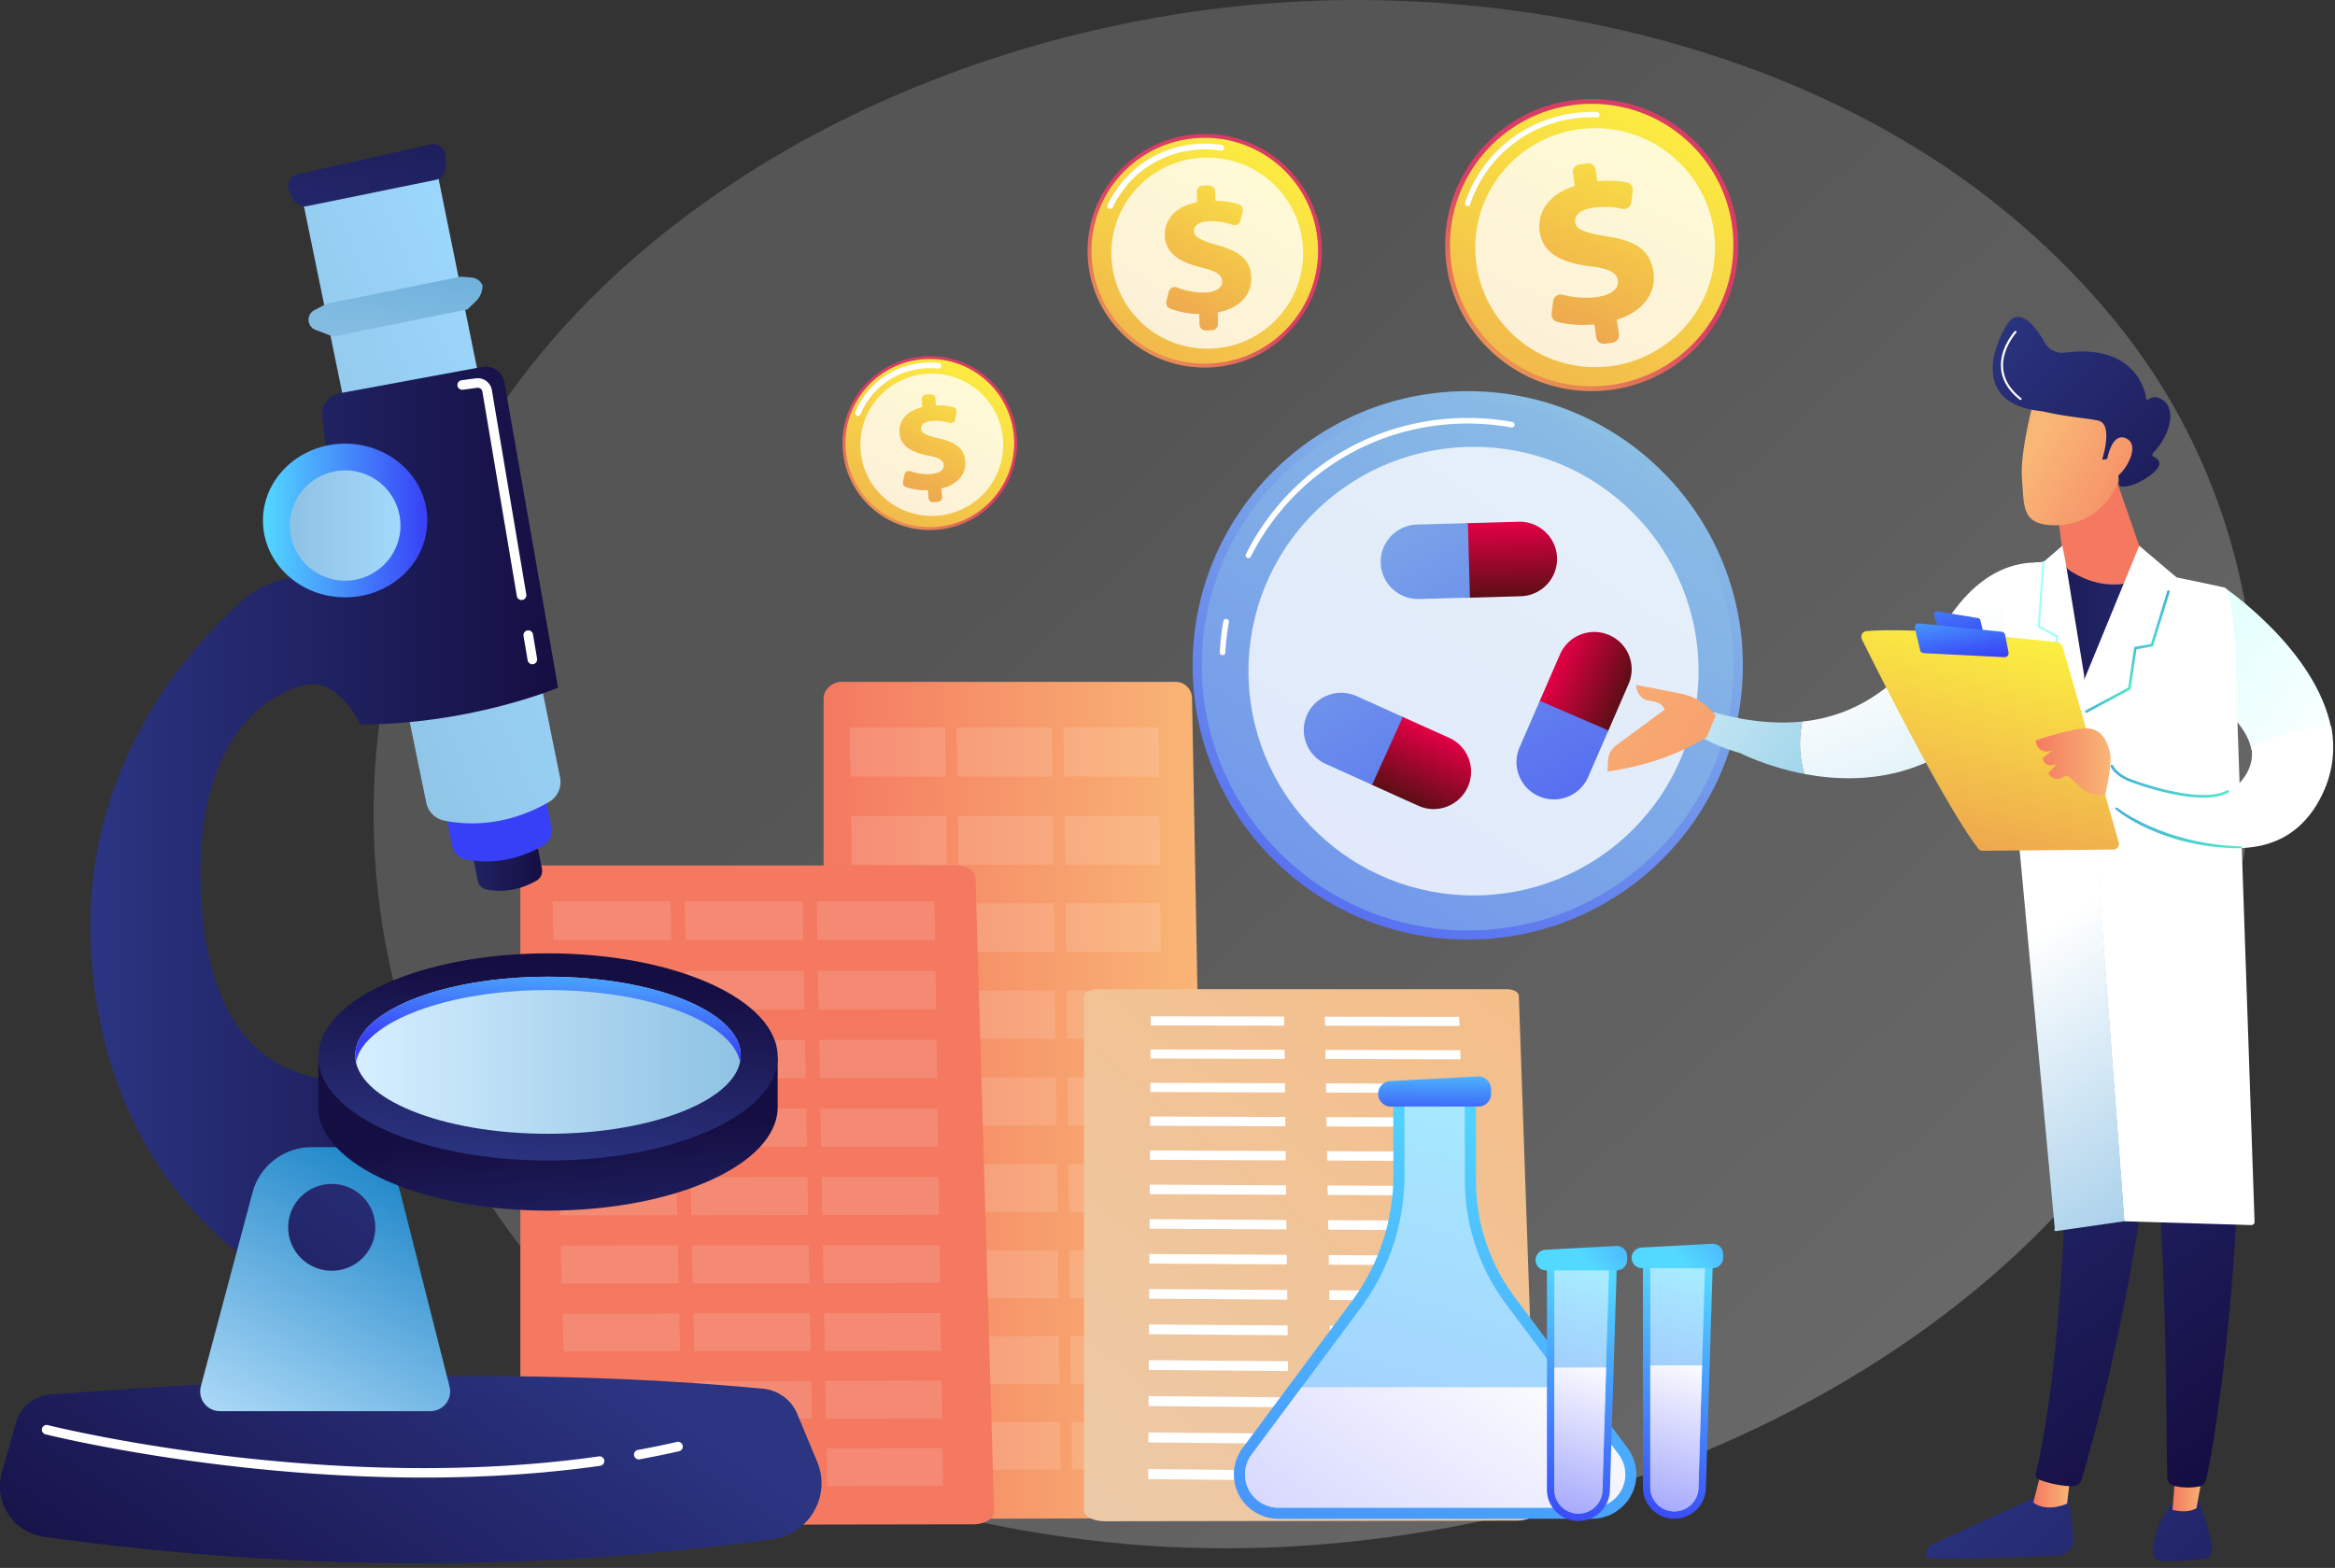 <svg xmlns="http://www.w3.org/2000/svg" width="475" height="319" fill="none"><rect width="100%" height="100%" fill="#333333" stroke="none"/><path fill="url(#a)" d="M442.946 212.808c-37.155 71.289-136.144 111.221-221.987 100.453-13.973-1.759-52.262-6.977-86.165-31.608C69.539 234.23 55.58 140.331 108.221 74.146 146.539 25.992 215.227-1.31 280.496.049c14.057.297 67.931 2.113 115.289 33.915 6.951 4.67 22.298 15.781 36.117 33.39 32.473 41.37 35.262 99.002 11.044 145.455Z" opacity=".3"/><path fill="url(#b)" d="M242.489 142.023c-.035-1.801-1.499-3.295-3.307-3.295h-68.026c-1.819 0-3.616 1.562-3.616 3.398v163.617c0 .878.504 1.722 1.122 2.35.617.627 1.544.969 2.414.969l71.127-.194c.881 0 1.75-.365 2.368-.992a3.37 3.37 0 0 0 .949-2.406l-3.031-163.447Z"/><g opacity=".5"><g fill="#fff" opacity=".5"><path d="m192.39 158.012-19.381-.034-.16-9.967h19.403l.138 10.001ZM214.104 158.001l-19.358-.023-.125-9.967h19.38l.103 9.99ZM235.807 158.001l-19.335-.023-.114-9.967h19.358l.091 9.99Z" opacity=".5"/></g><g opacity=".5"><path fill="#fff" d="m192.63 175.907-19.346.011-.149-9.899 19.358-.011.137 9.899ZM214.31 175.895l-19.323.011-.126-9.899 19.335-.011.114 9.899ZM235.979 175.883l-19.312.012-.103-9.899 19.323-.012.092 9.899Z" opacity=".5"/></g><g fill="#fff" opacity=".5"><path d="m192.87 193.674-19.312.023-.148-9.865 19.323-.022.137 9.864ZM214.516 193.65l-19.289.023-.137-9.865 19.312-.011.114 9.853ZM236.139 193.628l-19.266.023-.115-9.854 19.289-.023.092 9.854Z" opacity=".5"/></g><g fill="#fff" opacity=".5"><path d="m193.11 211.385-19.277.034-.149-9.841 19.289-.023.137 9.83ZM214.722 211.361l-19.266.023-.126-9.831 19.277-.023.115 9.831ZM236.311 211.327l-19.244.023-.114-9.819 19.266-.023.092 9.819Z" opacity=".5"/></g><g fill="#fff" opacity=".5"><path d="m193.351 229.04-19.244.034-.148-9.797 19.254-.034.138 9.797ZM214.928 229.004l-19.232.035-.126-9.797 19.244-.034.114 9.796ZM236.471 228.959l-19.209.034-.103-9.796 19.221-.023.091 9.785Z" opacity=".5"/></g><g fill="#fff" opacity=".5"><path d="m193.591 246.623-19.209.046-.16-9.762 19.232-.046.137 9.762ZM215.123 246.578l-19.187.046-.137-9.762 19.209-.046.115 9.762ZM236.643 246.533l-19.175.045-.115-9.762 19.198-.045.092 9.762Z" opacity=".5"/></g><g fill="#fff" opacity=".5"><path d="m193.831 264.152-19.186.057-.149-9.74 19.198-.045.137 9.728ZM215.328 264.094l-19.163.057-.126-9.727 19.175-.046.114 9.716ZM236.803 264.038l-19.141.057-.114-9.728 19.163-.046.092 9.717Z" opacity=".5"/></g><g fill="#fff" opacity=".5"><path d="m194.06 281.623-19.14.057-.149-9.693 19.163-.057.126 9.693ZM215.523 281.556l-19.129.068-.126-9.705 19.141-.057.114 9.694ZM236.963 281.498l-19.106.057-.115-9.693 19.129-.057.092 9.693Z" opacity=".5"/></g><g fill="#fff" opacity=".5"><path d="m194.3 299.038-19.106.068-.148-9.67 19.128-.069.126 9.671ZM215.729 298.958l-19.095.069-.137-9.66 19.117-.068.115 9.659ZM237.123 298.89l-19.072.057-.103-9.66 19.083-.057.092 9.66Z" opacity=".5"/></g></g><path fill="url(#c)" d="M198.453 178.665c-.045-1.426-1.853-2.589-4.084-2.589h-84.055c-2.254 0-4.462 1.232-4.462 2.669v128.914c0 .695.629 1.357 1.396 1.847.766.491 1.91.764 2.986.764l87.888-.148c1.098 0 2.162-.285 2.928-.787.767-.502 1.202-1.186 1.179-1.893l-3.776-128.777Z"/><g fill="#fff" opacity=".5"><g opacity=".5"><path d="m136.548 191.267-23.946-.023-.183-7.857h23.968l.161 7.88ZM163.387 191.267l-23.911-.023-.171-7.857h23.945l.137 7.88ZM190.205 191.256l-23.9-.023-.137-7.846h23.922l.115 7.869Z" opacity=".5"/></g><g opacity=".5"><path d="m136.856 205.362-23.911.011-.183-7.8 23.923-.011.171 7.8ZM163.651 205.352l-23.889.011-.16-7.801h23.9l.149 7.79ZM190.411 205.34l-23.854.011-.138-7.789 23.877-.011.115 7.789Z" opacity=".5"/></g><g opacity=".5"><path d="m137.154 219.368-23.866.011-.194-7.778 23.888-.011.172 7.778ZM163.902 219.344l-23.842.023-.16-7.777 23.854-.012.148 7.766ZM190.616 219.333l-23.808.011-.137-7.766 23.831-.012.114 7.767Z" opacity=".5"/></g><g opacity=".5"><path d="m137.451 233.327-23.819.012-.195-7.744 23.843-.023.171 7.755ZM164.143 233.292l-23.797.023-.16-7.743 23.819-.023.138 7.743ZM190.822 233.269l-23.774.023-.137-7.743 23.797-.012.114 7.732Z" opacity=".5"/></g><g opacity=".5"><path d="m137.749 247.229-23.786.022-.183-7.72 23.797-.023.172 7.721ZM164.394 247.194l-23.751.034-.16-7.721 23.774-.023.137 7.71ZM191.028 247.16l-23.739.034-.126-7.721 23.751-.023.114 7.71Z" opacity=".5"/></g><g opacity=".5"><path d="m138.035 261.084-23.74.034-.183-7.698 23.762-.034.161 7.698ZM164.646 261.049l-23.717.035-.16-7.698 23.739-.034.138 7.697ZM191.223 261.004l-23.683.034-.137-7.686 23.717-.035.103 7.687Z" opacity=".5"/></g><g opacity=".5"><path d="m138.332 274.894-23.693.046-.195-7.675 23.728-.035.16 7.664ZM164.898 274.848l-23.682.046-.161-7.675 23.706-.034.137 7.663ZM191.429 274.803l-23.648.046-.137-7.664 23.67-.045.115 7.663Z" opacity=".5"/></g><g opacity=".5"><path d="m138.63 288.659-23.66.046-.183-7.641 23.671-.045.172 7.64ZM165.138 288.602l-23.625.046-.16-7.641 23.648-.034.137 7.629ZM191.635 288.557l-23.614.045-.137-7.64 23.636-.046.115 7.641Z" opacity=".5"/></g><g opacity=".5"><path d="m138.916 302.367-23.614.057-.183-7.618 23.637-.045.16 7.606ZM165.39 302.311l-23.591.057-.16-7.618 23.613-.046.138 7.607ZM191.829 302.253l-23.568.057-.126-7.618 23.591-.046.103 7.607Z" opacity=".5"/></g></g><path fill="url(#d)" d="M308.971 202.58c-.023-.741-1.144-1.334-2.517-1.334h-83.083c-1.384 0-2.86.616-2.86 1.369v104.771c0 .559.584 1.095 1.316 1.494.732.399 1.819.616 2.849.616l83.997-.126c1.042 0 2.071-.228 2.803-.639.733-.399 1.145-.946 1.122-1.516l-3.627-104.635Z"/><path fill="#fff" d="m261.251 208.67-27.171-.057v-1.836l27.149.046.022 1.847ZM261.332 215.434l-27.298-.069.011-1.847 27.264.057.023 1.859ZM261.4 222.264l-27.4-.091.011-1.87 27.378.08.011 1.881ZM261.48 229.141l-27.515-.103.012-1.882 27.48.091.023 1.894ZM261.56 236.074l-27.64-.114.011-1.904 27.606.114.023 1.904ZM261.709 250.125l-27.858-.148.011-1.939 27.824.16.023 1.927ZM261.949 271.656l-28.224-.216.011-1.973 28.19.194.023 1.995ZM261.629 243.077l-27.744-.137.012-1.916 27.72.126.012 1.927ZM261.789 257.241l-27.984-.171.011-1.95 27.95.171.023 1.95ZM261.869 264.414l-28.098-.194.011-1.961 28.064.182.023 1.973ZM262.029 278.944l-28.338-.229.011-1.995 28.304.228.023 1.996ZM262.109 286.31l-28.464-.25.011-2.019 28.431.251.022 2.018ZM262.19 293.735l-28.579-.273.011-2.03 28.545.262.023 2.041ZM262.27 301.216l-28.705-.285.011-2.053 28.671.285.023 2.053ZM296.889 208.739l-27.354-.057-.023-1.836 27.32.045.057 1.848ZM297.107 215.524l-27.458-.068-.034-1.859 27.435.068.057 1.859ZM297.336 222.366l-27.584-.08-.023-1.87 27.549.08.058 1.87ZM297.564 229.278l-27.698-.103-.034-1.893 27.664.091.068 1.905ZM297.793 236.234l-27.812-.125-.034-1.905 27.778.114.068 1.916ZM298.251 250.33l-28.042-.16-.034-1.939 28.007.16.069 1.939ZM298.949 271.93l-28.396-.217-.035-1.984 28.373.205.058 1.996ZM298.022 243.248l-27.927-.137-.034-1.916 27.892.126.069 1.927ZM298.48 257.469l-28.156-.171-.034-1.961 28.132.171.058 1.961ZM298.72 264.666l-28.282-.194-.034-1.973 28.247.194.069 1.973ZM299.189 279.252l-28.522-.228-.034-2.007 28.499.216.057 2.019ZM299.429 286.63l-28.647-.251-.023-2.019 28.613.251.057 2.019ZM299.681 294.077l-28.774-.262-.034-2.042 28.739.263.069 2.041ZM299.921 301.593l-28.899-.285-.034-2.053 28.865.274.068 2.064Z"/><path fill="url(#e)" d="M157.16 313.134c-47.754 6.592-97.098 6.66-148.203-.479-6.224-.867-10.263-7.002-8.57-13.046l2.86-10.173a7.866 7.866 0 0 1 6.98-5.714c50.213-3.82 99.271-5.531 144.999-1.186 3.078.297 5.755 2.247 6.945 5.098l4.073 9.785c2.871 6.922-1.613 14.677-9.084 15.715Z"/><path fill="url(#f)" d="m83.413 110.183 13.786 69.03a2.223 2.223 0 0 0 1.739 1.745c2.025.422 5.915.696 10.228-1.813a2.244 2.244 0 0 0 1.087-2.372L96.49 107.252l-13.077 2.931Z"/><path fill="url(#g)" d="M70.633 65.217 91.983 172.12a3.473 3.473 0 0 0 2.689 2.715c3.134.65 9.164 1.072 15.834-2.806 1.281-.753 1.967-2.212 1.681-3.672L90.872 60.677l-20.239 4.54Z"/><path fill="url(#h)" d="m61.344 39.602 25.364 123.691a4.64 4.64 0 0 0 3.615 3.649c4.222.878 12.345 1.448 21.348-3.775a4.67 4.67 0 0 0 2.266-4.949L88.63 33.478l-27.286 6.124Z"/><path fill="url(#i)" d="m58.93 39.203.812 1.46c.55.98 1.67 1.494 2.769 1.266l26.096-5.326a2.568 2.568 0 0 0 2.06-2.52v-2.167a2.573 2.573 0 0 0-3.147-2.51l-26.909 6.022c-1.681.4-2.528 2.281-1.681 3.775Z"/><path fill="url(#j)" d="m66.435 61.806 27.332-5.52 2.105.171a2.757 2.757 0 0 1 2.3 1.608 4.513 4.513 0 0 1-1.396 3.262l-1.694 1.63-27.309 5.52-3.592-1.368a2.188 2.188 0 0 1-1.178-1.06 2.211 2.211 0 0 1 .972-2.966l2.46-1.277Z"/><path fill="url(#k)" d="M69.192 115.418 65.577 84.74a4.31 4.31 0 0 1 3.5-4.733L98.07 74.66c2.127-.388 4.175 1.026 4.541 3.147l10.915 62.097s-17.733 7.481-40.249 7.481c0 0-4.095-8.838-10.228-8.154-6.143.684-25.238 8.838-21.829 46.917 3.41 38.079 30.696 33.323 30.696 33.323l11.6 52.335s-59.01-10.23-64.8-75.474c-3.569-40.28 21.212-65.985 30.96-74.447a18.02 18.02 0 0 1 7.985-3.98l11.532-2.486Z"/><path fill="url(#l)" d="m40.853 282.069 10.526-39.482c1.441-5.428 6.372-9.203 12.013-9.203h6.2c5.584 0 10.457 3.786 11.83 9.18l10.034 39.55c.64 2.532-1.282 4.984-3.902 4.984h-42.81c-2.644.011-4.566-2.486-3.89-5.029Z"/><path fill="url(#m)" d="M76.354 249.704c0 4.881-3.97 8.838-8.867 8.838-4.896 0-8.866-3.957-8.866-8.838 0-4.881 3.97-8.839 8.866-8.839 4.897 0 8.867 3.958 8.867 8.839Z"/><path fill="url(#n)" d="M152.366 215.034c-7.963-6.489-23.293-10.88-40.889-10.88-17.607 0-32.926 4.391-40.89 10.88h-5.834v10.195c0 11.644 20.925 21.075 46.724 21.075 25.81 0 46.724-9.442 46.724-21.075v-10.195h-5.835Z"/><path fill="url(#o)" d="M111.477 236.109c25.805 0 46.724-9.435 46.724-21.075 0-11.639-20.919-21.075-46.724-21.075-25.805 0-46.724 9.436-46.724 21.075 0 11.64 20.92 21.075 46.724 21.075Z"/><path fill="url(#p)" d="M111.477 230.67c21.66 0 39.219-7.154 39.219-15.978s-17.559-15.977-39.219-15.977-39.219 7.153-39.219 15.977c0 8.824 17.559 15.978 39.219 15.978Z"/><path fill="url(#q)" d="M111.477 201.429c20.536 0 37.377 6.432 39.07 14.62.092-.444.149-.901.149-1.357 0-8.827-17.562-15.977-39.219-15.977s-39.219 7.15-39.219 15.977c0 .456.057.913.149 1.357 1.693-8.188 18.534-14.62 39.07-14.62Z"/><path fill="url(#r)" d="M70.21 121.53c9.232 0 16.715-7 16.715-15.635S79.442 90.26 70.21 90.26c-9.231 0-16.715 7-16.715 15.635S60.98 121.53 70.21 121.53Z"/><path fill="url(#s)" d="M70.21 118.144c6.218 0 11.258-5.024 11.258-11.222 0-6.198-5.04-11.222-11.258-11.222-6.217 0-11.257 5.024-11.257 11.222 0 6.198 5.04 11.222 11.257 11.222Z"/><path fill="#fff" d="M129.942 296.917a.966.966 0 0 1-.949-.799.97.97 0 0 1 .778-1.129c2.677-.49 5.354-1.037 7.94-1.63a.97.97 0 1 1 .434 1.893 184.956 184.956 0 0 1-8.02 1.642c-.057.023-.114.023-.183.023ZM86.216 300.612c-41.69 0-76.527-8.69-76.974-8.804a.967.967 0 0 1-.697-1.174.97.97 0 0 1 1.178-.696c.56.148 57.043 14.232 112.108 6.364.537-.069 1.029.296 1.098.821a.972.972 0 0 1-.824 1.094c-12.093 1.711-24.254 2.395-35.89 2.395ZM108.296 135.136a.969.969 0 0 1-.961-.809l-.835-4.95a.968.968 0 0 1 .801-1.117.972.972 0 0 1 1.121.798l.835 4.949a.968.968 0 0 1-.8 1.118c-.046 0-.103.011-.161.011ZM106.1 122.078a.97.97 0 0 1-.961-.81l-7.002-41.569a.96.96 0 0 0-1.087-.798l-2.894.388a.986.986 0 0 1-1.099-.833.982.982 0 0 1 .835-1.094l2.895-.388c1.579-.205 3.009.844 3.272 2.395l7.002 41.568a.968.968 0 0 1-.801 1.118c-.057.023-.103.023-.16.023Z"/><path fill="url(#t)" d="M298.575 191.159c30.91 0 55.968-24.978 55.968-55.79 0-30.812-25.058-55.79-55.968-55.79-30.911 0-55.968 24.978-55.968 55.79 0 30.812 25.057 55.79 55.968 55.79Z"/><path fill="url(#u)" d="M298.575 189.3c29.88 0 54.103-24.145 54.103-53.931 0-29.785-24.223-53.93-54.103-53.93-29.881 0-54.104 24.145-54.104 53.93 0 29.786 24.223 53.931 54.104 53.931Z"/><path fill="#fff" d="M248.705 133.294h-.035a.557.557 0 0 1-.538-.593c.115-2.121.355-4.242.733-6.329a.57.57 0 0 1 1.121.205 50.763 50.763 0 0 0-.721 6.181.555.555 0 0 1-.56.536ZM253.956 113.542a.628.628 0 0 1-.252-.057.556.556 0 0 1-.252-.764c8.65-17.084 25.937-27.69 45.123-27.69 3.054 0 6.12.274 9.107.821a.57.57 0 0 1-.206 1.118 50.497 50.497 0 0 0-8.913-.798c-18.751 0-35.649 10.366-44.104 27.062a.545.545 0 0 1-.503.308Z"/><path fill="#fff" d="M332.125 168.816c17.881-17.823 17.881-46.721 0-64.544-17.88-17.823-46.87-17.823-64.75 0-17.88 17.823-17.88 46.721 0 64.544s46.87 17.823 64.75 0Z" opacity=".78"/><path fill="url(#v)" d="M331.387 133.361a7.567 7.567 0 0 0-4.05-4.162c-3.856-1.665-8.329.103-10 3.946l-4.198 9.659a3.973 3.973 0 0 1 2.07 2.338c.756.023 1.511.16 2.254.411 2.368.798 4.943 2.315 7.391 2.634a5.922 5.922 0 0 1 2.197.753l4.244-9.774a7.524 7.524 0 0 0 .092-5.805Z"/><path fill="url(#w)" d="m327.188 148.609-4.107 9.455c-1.671 3.843-6.144 5.61-10 3.945a7.599 7.599 0 0 1-4.05-4.162 7.524 7.524 0 0 1 .092-5.805l4.107-9.454 13.958 6.021Z"/><path fill="url(#x)" d="m308.928 106.151-10.731.297v15.168l11.143-.308a7.635 7.635 0 0 0 5.32-2.361 7.556 7.556 0 0 0 2.082-5.417c-.114-4.197-3.615-7.493-7.814-7.379Z"/><path fill="url(#y)" d="m299.021 121.581-10.331.286c-4.199.114-7.7-3.182-7.814-7.368a7.534 7.534 0 0 1 2.082-5.417 7.566 7.566 0 0 1 5.32-2.36l10.331-.285.412 15.144Z"/><path fill="url(#z)" d="m294.788 150.104-9.702-4.368c-.034.08-.08.16-.115.228a4.303 4.303 0 0 1-2.379 1.951c-.904 3.01-2.037 5.964-3.49 8.758a.458.458 0 0 0-.057.103c.275 1.049.172 1.995-.206 2.782l9.679 4.368a7.572 7.572 0 0 0 5.812.183 7.603 7.603 0 0 0 4.245-3.969 7.56 7.56 0 0 0-3.787-10.036Z"/><path fill="url(#A)" d="m279.114 159.672-9.416-4.242c-3.821-1.722-5.526-6.216-3.798-10.025a7.593 7.593 0 0 1 4.244-3.968 7.622 7.622 0 0 1 5.812.182l9.416 4.243-6.258 13.81Z"/><path fill="url(#B)" d="M189.148 107.837c9.806 0 17.756-7.924 17.756-17.7 0-9.774-7.95-17.698-17.756-17.698-9.807 0-17.757 7.924-17.757 17.699 0 9.775 7.95 17.699 17.757 17.699Z"/><path fill="url(#C)" d="M189.148 107.245c9.477 0 17.161-7.659 17.161-17.106 0-9.448-7.684-17.107-17.161-17.107-9.478 0-17.162 7.659-17.162 17.107 0 9.447 7.684 17.106 17.162 17.106Z"/><path fill="#fff" d="M174.572 84.608a.537.537 0 0 1-.263-.046.568.568 0 0 1-.309-.753c2.414-5.736 7.78-9.568 14.003-10.001a17.261 17.261 0 0 1 2.975.057c.32.034.538.319.503.627a.558.558 0 0 1-.629.502 16.02 16.02 0 0 0-2.768-.057c-5.789.41-10.778 3.968-13.02 9.306a.6.6 0 0 1-.492.365Z"/><path fill="#fff" d="M199.822 100.724c5.674-5.656 5.674-14.827 0-20.483-5.674-5.656-14.874-5.656-20.548 0-5.674 5.656-5.674 14.827 0 20.483 5.674 5.656 14.874 5.656 20.548 0Z" opacity=".78"/><path fill="url(#D)" d="m188.884 101.315-.114-1.574c-1.647.045-3.306-.228-4.496-.65a.92.92 0 0 1-.584-1.038l.298-1.494a.917.917 0 0 1 1.201-.684c1.179.399 2.62.673 4.142.57 1.578-.114 2.723-.73 2.654-1.825-.069-.992-1.018-1.517-3.261-1.95-3.203-.639-5.548-1.847-5.743-4.596-.172-2.486 1.51-4.516 4.645-5.246l-.114-1.574a.92.92 0 0 1 .858-.98l.926-.069a.92.92 0 0 1 .984.856l.103 1.414c1.522-.046 2.654.137 3.547.388a.92.92 0 0 1 .652 1.06l-.275 1.38a.922.922 0 0 1-1.167.707 9.377 9.377 0 0 0-3.478-.376c-1.876.137-2.356.946-2.311 1.642.058.855 1.225 1.368 3.719 1.939 3.558.798 5.114 2.144 5.297 4.732.171 2.384-1.453 4.642-4.851 5.418l.126 1.756a.921.921 0 0 1-.858.981l-.927.068a.918.918 0 0 1-.973-.855Z"/><path fill="url(#E)" d="M245.077 74.786c13.168 0 23.843-10.64 23.843-23.767 0-13.125-10.675-23.766-23.843-23.766-13.167 0-23.842 10.64-23.842 23.767 0 13.125 10.675 23.766 23.842 23.766Z"/><path fill="url(#F)" d="M245.077 74c12.732 0 23.053-10.289 23.053-22.98 0-12.692-10.321-22.98-23.053-22.98-12.731 0-23.053 10.288-23.053 22.98 0 12.691 10.322 22.98 23.053 22.98Z"/><path fill="#fff" d="M225.857 42.5a.523.523 0 0 1-.263-.057.577.577 0 0 1-.275-.775c3.57-7.481 10.949-12.248 19.244-12.442a21.667 21.667 0 0 1 3.947.262c.32.046.537.354.492.673a.58.58 0 0 1-.675.49 21.495 21.495 0 0 0-3.741-.25c-7.86.182-14.839 4.698-18.214 11.769a.585.585 0 0 1-.515.33Z"/><path fill="#fff" d="M259.379 65.247c7.618-7.593 7.618-19.905 0-27.498s-19.968-7.593-27.586 0c-7.618 7.593-7.618 19.905 0 27.498 7.618 7.594 19.968 7.594 27.586 0Z" opacity=".78"/><path fill="url(#G)" d="m244.013 66.005-.045-2.11c-2.22-.034-4.417-.502-5.984-1.152a1.214 1.214 0 0 1-.709-1.425l.492-1.985a1.235 1.235 0 0 1 1.659-.844c1.555.605 3.478 1.072 5.525 1.027 2.128-.046 3.707-.81 3.673-2.281-.034-1.334-1.281-2.099-4.256-2.817-4.256-1.05-7.334-2.817-7.414-6.523-.08-3.353 2.323-5.965 6.567-6.74l-.045-2.121a1.245 1.245 0 0 1 1.212-1.266l1.247-.034a1.246 1.246 0 0 1 1.27 1.208l.046 1.905c2.048.034 3.547.353 4.736.73.607.194.962.844.801 1.46l-.457 1.836a1.236 1.236 0 0 1-1.613.866 12.853 12.853 0 0 0-4.645-.73c-2.529.057-3.227 1.118-3.204 2.053.023 1.152 1.568 1.905 4.874 2.84 4.725 1.3 6.727 3.193 6.807 6.683.08 3.204-2.242 6.135-6.841 6.968l.057 2.372a1.246 1.246 0 0 1-1.213 1.266l-1.247.034c-.709 0-1.281-.536-1.293-1.22Z"/><path fill="url(#H)" d="m300.255 240.218-.032-18.402H283.42l.032 17.293c0 9.27-2.993 18.295-8.53 25.732l-22.137 29.749a9.027 9.027 0 0 0-1.785 5.37v.011c0 4.975 4.051 9.014 9.043 9.014h63.792c4.992 0 9.043-4.039 9.043-9.014 0-1.94-.631-3.836-1.796-5.392l-22.928-30.643a39.568 39.568 0 0 1-7.899-23.718Z"/><path fill="#fff" d="M260.054 306.736c-3.742 0-6.788-3.036-6.788-6.766 0-1.449.47-2.887 1.336-4.038l22.137-29.748c5.783-7.779 8.979-17.4 8.979-27.075l-.032-15.034h12.282l.032 16.153c0 8.972 2.961 17.868 8.348 25.061l22.938 30.654a6.822 6.822 0 0 1 1.347 4.049c0 3.729-3.046 6.766-6.787 6.766h-63.792v-.022Z" opacity=".49"/><path fill="url(#I)" d="M300.725 225.13h-17.776a2.596 2.596 0 0 1-2.597-2.589 2.597 2.597 0 0 1 2.459-2.589l17.775-.949a2.597 2.597 0 0 1 2.737 2.59v.948c.01 1.428-1.155 2.589-2.598 2.589Z"/><path fill="url(#J)" d="M254.602 295.932a6.779 6.779 0 0 0-1.336 4.038c0 3.729 3.046 6.766 6.788 6.766h63.781c3.741 0 6.787-3.037 6.787-6.766a6.83 6.83 0 0 0-1.346-4.049l-10.24-13.692H264.8l-10.198 13.703Z"/><path fill="url(#K)" d="M340.616 308.985c-3.538 0-6.402-2.856-6.402-6.383v-45.699h14.216l-1.4 45.699a6.407 6.407 0 0 1-6.414 6.383Z"/><path fill="#fff" d="M340.616 307.493c-2.704 0-4.906-2.195-4.906-4.891v-45.699h11.16l-1.358 45.667v.022c.011 2.706-2.191 4.901-4.896 4.901Z" opacity=".49"/><path fill="url(#L)" d="M348.419 258.011h-14.398a2.099 2.099 0 0 1-2.105-2.099c0-1.119.876-2.035 1.998-2.099l14.399-.767a2.108 2.108 0 0 1 2.223 2.099v.767a2.13 2.13 0 0 1-2.117 2.099Z"/><path fill="url(#M)" d="M335.71 277.766v24.847c0 2.696 2.202 4.891 4.906 4.891 2.705 0 4.907-2.195 4.907-4.891v-.021l.737-24.816h-10.55v-.01Z"/><path fill="url(#N)" d="M321.088 309.443c-3.538 0-6.403-2.856-6.403-6.383v-45.699h14.216l-1.4 45.699a6.406 6.406 0 0 1-6.413 6.383Z"/><path fill="#fff" d="M321.088 307.951c-2.705 0-4.907-2.195-4.907-4.891v-45.699h11.16l-1.358 45.667v.022a4.898 4.898 0 0 1-4.895 4.901Z" opacity=".49"/><path fill="url(#O)" d="M328.88 258.459h-14.398a2.1 2.1 0 0 1-2.106-2.1c0-1.118.877-2.035 1.999-2.099l14.398-.767a2.108 2.108 0 0 1 2.223 2.099v.767c0 1.162-.951 2.1-2.116 2.1Z"/><path fill="url(#P)" d="M316.181 278.213v24.847c0 2.696 2.202 4.891 4.907 4.891 2.704 0 4.906-2.195 4.906-4.891v-.021l.738-24.815h-10.551v-.011Z"/><path fill="url(#Q)" d="M406.084 136.441s.038.025.063.063l.253.012c.025.038.303.101.303.177l-.24.075c0 .076-.114.189-.088.303l-.051.05c.278 1.663 1.807 6.211 3.489 12.108.012.05.012.1.025.151 3.754 13.229 9.176 33.123 10.819 42.345 0 0 2.894 1.436 7.407 2.142h.012c6.51 1.424 16.343 2.721 25.494.328 0 0-6.358-38.591-12.311-73.239 0 0-4.348-5.291-21.221-6.35-.089 0-.177.29-.266.29-1.365-.075-2.73.177-4.095.177h-1.567c-.695 0-1.959.239-3.438.869-.038.013-.126-.139-.126-.113l-.013-.126-.367.163c-.164.076-.341.139-.518.227-.038.025-.076.038-.114.051-.012.012-.037.012-.05.025-.114.063-.228.113-.354.176l-.076.038c-.139.076-.278.151-.43.227-.025.012.089.025.076.037-.164.089-.379.177-.556.265-.152.076-.278.164-.291.265l-.025-.139a5.4 5.4 0 0 0-.253.139s-.012 0-.025.012c-.897.529-1.807 1.134-2.642 1.852 0 0 0 .013-.012.013-.013.013-.025.038-.038.05-3.792 6.249-5.549 16.492 1.226 17.337Z"/><path fill="url(#R)" d="M366.624 146.809c17-1.789 24.976-14.842 31.295-23.145 8.342-10.961 17.543-9.071 17.543-9.071l-5.637 24.178c-12.614 20.032-30.65 20.977-42.771 18.696-1.239-4.069-1.036-7.798-.43-10.658Z"/><path fill="url(#S)" d="m341.093 143.029 6.181 1.5c7.533 2.267 13.903 2.834 19.35 2.267-.606 2.873-.808 6.602.43 10.659-7.722-1.461-13.044-4.233-13.044-4.233-14.193-4.107-12.917-10.193-12.917-10.193Z"/><path fill="url(#T)" d="M327.101 154.797a4.13 4.13 0 0 1 1.669-3.162l9.858-7.27s-.202-1.449-2.945-1.764c-2.743-.315-2.882-3.238-2.882-3.238s3.805.668 9.429 1.827c3.223.668 5.461 2.734 6.8 4.372l-1.87 4.447c-6.257 3.793-13.019 5.96-20.16 6.942l.101-2.154Z"/><path fill="url(#U)" d="M413.933 114.468h.164c.013 0 .025 0 .038-.013l-.202.013Z"/><path fill="url(#V)" d="m410.52 114.278.026.013v-.025c-.013.012-.026.012-.026.012Z"/><path fill="url(#W)" d="M420.48 302.886s.885 4.976 1.315 9.903a3.397 3.397 0 0 1-3.261 3.679c-6.585.277-20.666.806-25.721.579a1.105 1.105 0 0 1-.974-1.512 2.52 2.52 0 0 1 1.264-1.335l23.269-10.659 4.108-.655Z"/><path fill="url(#X)" d="m421.201 299.963-.708 5.959s-4.07 1.89-6.863-.239l1.693-6.64 5.878.92Z"/><path fill="url(#Y)" d="M420.67 187.995c.303 1.55 1.643 77.61-6.51 111.691a1.155 1.155 0 0 0 .683 1.348c1.251.504 3.703 1.247 6.648 1.348a1.997 1.997 0 0 0 1.985-1.437c2.325-7.912 13.498-47.523 14.964-85.371 1.631-42.295 0-1.436 0-1.436l-.96-26.143h-16.81Z"/><path fill="url(#Z)" d="M447.237 305.481s1.403 2.508 2.768 9.198a2.074 2.074 0 0 1-1.832 2.482c-2.174.214-5.524.491-8.203.466-1.239-.013-2.199-1.084-2.048-2.306.304-2.444 1.226-6.438 4.083-9.55l5.232-.29Z"/><path fill="url(#aa)" d="m448.476 297.822-1.656 9.008s-1.643 1.209-4.878.34l.796-9.689 5.738.341Z"/><path fill="url(#ab)" d="M452.95 190.339c6.674 40.128-1.44 99.179-4.183 110.733a1.826 1.826 0 0 1-1.466 1.373c-1.226.202-3.236.365-5.22-.202a1.644 1.644 0 0 1-1.188-1.524c-.367-9.349.29-66.712-5.916-89.377a5.12 5.12 0 0 0-1.997-2.835l-12.057-8.555-.923-13.821 32.95 4.208Z"/><path fill="url(#ac)" d="m444.823 138.821 7.672-19.289s18.669 12.65 21.74 28.676c-3.526.264-9.947 1.171-16.229 4.334-1.378-7.56-13.183-13.721-13.183-13.721Z"/><path fill="url(#ad)" d="m430.693 98.127 6.357 18.331a.666.666 0 0 1-.303.794c-1.732.958-7.976 3.717-15.509-1.045a3.12 3.12 0 0 1-1.44-2.218l-2.061-15.875h12.956v.013Z"/><path fill="#fff" d="m442.763 117.466-7.584-6.426-11.35 27.63 8.279 109.8 25.848.769a.732.732 0 0 0 .492-.189.634.634 0 0 0 .19-.492l-3.615-105.63s-.101-22.829-2.528-23.396c-2.439-.567-9.732-2.066-9.732-2.066Z"/><path fill="url(#ae)" d="m406.64 136.515.051.177-.241.075-.088.303.531.05 2.654 21.796v.013l8.443 90.952c.025.189-.202.34-.063.454.139.113.164.151.341.126l13.916-2.003-4.095-54.605-.025-.075-4.121-56.545-3.716-22.703v-.013l-.695-3.49-3.817 3.301h-.088l-1.087.063-.455.025c-.696.189-3.539 1.248-3.539 1.248 0 .012-.999.441-1.467.668-.025.012-.038.025-.05.037l-.417.227c-.026.013.101.025.088.038-.29.164-.556.34-.556.529v.013l-1.428 19.251v.063l-.076.025Z"/><path fill="url(#af)" d="M419.507 138.456v2.684l-9.972-.605v-2.986l9.972.907Z"/><path fill="url(#ag)" d="M424.436 145.033a.249.249 0 0 0 .127-.038l8.721-4.674a.265.265 0 0 0 .139-.202l1.201-8.025 3.185-.567c.101-.013.177-.089.215-.189l3.362-10.899a.285.285 0 0 0-.177-.34c-.139-.05-.291.038-.342.177l-3.311 10.747-3.21.567a.266.266 0 0 0-.215.226l-1.201 8.076-8.607 4.612a.285.285 0 0 0-.114.365.227.227 0 0 0 .227.164Z"/><path fill="url(#ah)" d="M422.364 142.349c.037 0 .063-.013.101-.025.101-.051.126-.177.075-.277l-4.575-8.001.758-4.523c.013-.088-.025-.176-.101-.214l-3.678-1.953.936-13.002a.193.193 0 0 0-.19-.214c-.114 0-.215.075-.215.189l-.948 13.14a.22.22 0 0 0 .101.189l3.666 1.953-.746 4.448c-.013.05 0 .088.025.138l4.614 8.064a.22.22 0 0 0 .177.088Z"/><path fill="#fff" d="M428.493 156.422s20.969 11.806 28.034 1.726c1.466-2.091 1.82-4.17 1.454-6.161 6.282-3.162 12.702-4.082 16.229-4.334.922 4.838.442 9.979-2.414 15.17-12.387 22.59-46.083-1.248-46.083-1.248l2.78-5.153Z"/><path fill="url(#ai)" d="m431.009 171.352-11.439-39.826a1.148 1.148 0 0 0-.986-.831c-2.073-.239-8.076-.92-15.015-1.499-8.355-.706-18.049-1.273-23.851-.794a1.165 1.165 0 0 0-.96 1.676c3.299 6.652 16.861 33.689 23.648 42.547a1.2 1.2 0 0 0 .948.466l26.542-.252c.771 0 1.328-.744 1.113-1.487Z"/><path fill="url(#aj)" d="m402.38 125.743-8.291-1.373c-.442-.076-.809.353-.657.769l.821 2.482a.604.604 0 0 0 .481.403l7.988 1.058c.417.05.758-.315.657-.718l-.506-2.167a.608.608 0 0 0-.493-.454Z"/><path fill="url(#ak)" d="m408.587 132.735-.683-3.552a.805.805 0 0 0-.72-.656l-16.76-1.7a.819.819 0 0 0-.885 1.007l1.062 4.423a.836.836 0 0 0 .758.63l16.368.819a.814.814 0 0 0 .86-.971Z"/><path fill="url(#al)" d="M428.241 161.739s1.592-6.526.948-8.844c-.645-2.319-1.884-5.292-6.042-4.637-4.146.668-9.05 2.407-9.05 2.407s.253 3.023 3.4 2.041l-1.959 1.512s.278 2.419 2.945 1.121l-1.82 2.003s1.15 1.991 3.109.718c1.972-1.285 2.907 4.46 8.469 3.679Z"/><path fill="url(#am)" d="M448.223 162.281c1.947 0 3.741-.29 5.094-1.033.126-.076.177-.239.101-.365-.076-.126-.24-.177-.367-.101-5.586 3.061-19.376-2.18-19.515-2.23-.037-.013-2.717-.945-3.678-2.81a.258.258 0 0 0-.366-.113.257.257 0 0 0-.114.365c1.062 2.054 3.855 3.024 3.969 3.062.442.164 8.506 3.225 14.876 3.225Z"/><path fill="url(#an)" d="M455.782 172.574c.139 0 .265 0 .265-.152 0-.151-.114-.214-.265-.226-15.926-.542-24.988-7.787-25.077-7.862-.113-.101-.29-.063-.379.05-.088.114-.076.177.038.277.101.089 9.303 7.913 25.418 7.913Z"/><path fill="url(#ao)" d="M413.908 80.74s-3.072 11.125-2.591 16.656c.48 5.544-.19 9.273 6.332 9.475 6.534.201 11.451-3.73 13.574-9.626 0 0 3.35-9.084 1.833-12.398-1.517-3.3-19.148-4.107-19.148-4.107Z"/><path fill="url(#ap)" d="M439.932 81.357c-1.39-.87-2.3-.567-2.831-.126a.426.426 0 0 1-.481.05c-.012-.163-1.074-11.528-16.62-9.537a4.037 4.037 0 0 1-4.007-1.99c-1.833-3.226-5.321-7.976-7.963-3.34-3.741 6.59-4.853 15.245 5.751 17.034.632.101 1.264.19 1.896.265 4.373 1.071 9.366 1.411 11.211 1.877 3.084.781.733 7.938.733 7.938l.809-.114 1.719-.239c.253-.038.493.24.518.491l.405 4.889a.469.469 0 0 0 .392.428c.783.088 2.818.013 5.953-2.28 3.058-2.243 1.592-3.377.657-3.805-.265-.126-.316-.466-.114-.68 4.184-4.536 4.399-9.35 1.972-10.861Z"/><path fill="url(#aq)" d="M428.43 94.662s.784-6.93 4.057-5.493c3.274 1.449-.48 7.71-2.869 8.315l-1.188-2.822Z"/><path fill="#fff" d="M411.051 81.37a.3.3 0 0 0 .139-.076.208.208 0 0 0-.038-.303c-2.237-1.764-3.463-3.792-3.652-6.06-.329-3.918 2.641-7.22 2.666-7.257.076-.088.076-.227-.012-.302-.089-.076-.228-.076-.304.012-.126.139-3.121 3.465-2.78 7.572.189 2.382 1.479 4.523 3.804 6.363.063.038.127.063.177.05Z"/><path fill="url(#ar)" d="M323.791 79.577c16.466 0 29.814-13.306 29.814-29.72 0-16.413-13.348-29.72-29.814-29.72s-29.815 13.307-29.815 29.72c0 16.414 13.349 29.72 29.815 29.72Z"/><path fill="url(#as)" d="M323.791 78.596c15.922 0 28.83-12.867 28.83-28.739s-12.908-28.739-28.83-28.739c-15.923 0-28.831 12.867-28.831 28.739s12.908 28.739 28.831 28.739Z"/><path fill="#fff" d="M298.633 41.931a.54.54 0 0 1-.595-.707c3.295-9.75 11.681-16.707 21.886-18.167a28.332 28.332 0 0 1 4.908-.262.537.537 0 1 1-.046 1.072 26.092 26.092 0 0 0-4.714.25c-9.804 1.403-17.858 8.086-21.016 17.438a.472.472 0 0 1-.423.376Z"/><path fill="#fff" d="M341.742 67.577c9.525-9.495 9.525-24.89 0-34.385-9.525-9.495-24.969-9.495-34.495 0-9.525 9.495-9.525 24.89 0 34.385 9.526 9.495 24.97 9.495 34.495 0Z" opacity=".78"/><path fill="url(#at)" d="m324.706 68.617-.378-2.624c-2.757.286-5.56.023-7.596-.535a1.534 1.534 0 0 1-1.099-1.666l.321-2.531c.114-.936 1.029-1.529 1.933-1.3 2.025.524 4.473.82 7.013.456 2.643-.377 4.474-1.551 4.211-3.376-.241-1.653-1.9-2.418-5.709-2.874-5.435-.684-9.519-2.418-10.183-7.002-.595-4.14 1.991-7.743 7.139-9.34l-.377-2.623c-.126-.844.469-1.62 1.315-1.745l1.545-.217a1.546 1.546 0 0 1 1.75 1.312l.344 2.35c2.551-.263 4.45-.092 5.995.216a1.53 1.53 0 0 1 1.212 1.7l-.286 2.348a1.534 1.534 0 0 1-1.865 1.312c-1.418-.32-3.397-.57-5.88-.217-3.135.445-3.844 1.87-3.673 3.022.206 1.426 2.22 2.144 6.476 2.806 6.063.912 8.821 2.965 9.45 7.299.572 3.968-1.865 7.948-7.459 9.659l.423 2.93c.126.845-.469 1.62-1.316 1.746l-1.544.216c-.858.114-1.648-.479-1.762-1.322Z"/><defs><linearGradient id="a" x1="491.808" x2="256.056" y1="319.263" y2="66.081" gradientUnits="userSpaceOnUse"><stop stop-color="#fff"/><stop offset="1" stop-color="#fff" stop-opacity=".56"/></linearGradient><linearGradient id="b" x1="167.542" x2="245.536" y1="223.894" y2="223.894" gradientUnits="userSpaceOnUse"><stop stop-color="#F47960"/><stop offset="1" stop-color="#F9B776"/></linearGradient><linearGradient id="c" x1="56.683" x2="194.7" y1="446.941" y2="156.178" gradientUnits="userSpaceOnUse"><stop stop-color="#F47960"/><stop offset="1" stop-color="#F47960"/></linearGradient><linearGradient id="d" x1="360.52" x2="200.43" y1="140.477" y2="336.897" gradientUnits="userSpaceOnUse"><stop stop-color="#F9B776"/><stop offset="1" stop-color="#EACDB0"/></linearGradient><linearGradient id="e" x1="106.177" x2="44.822" y1="266.147" y2="356.853" gradientUnits="userSpaceOnUse"><stop stop-color="#2B3582"/><stop offset="1" stop-color="#150E42"/></linearGradient><linearGradient id="f" x1="83.415" x2="110.288" y1="144.25" y2="144.25" gradientUnits="userSpaceOnUse"><stop stop-color="#2B3582"/><stop offset="1" stop-color="#150E42"/></linearGradient><linearGradient id="g" x1="125.948" x2="122.724" y1="233.433" y2="222.435" gradientUnits="userSpaceOnUse"><stop stop-color="#53D8FF"/><stop offset="1" stop-color="#3840F7"/></linearGradient><linearGradient id="h" x1="54.791" x2="118.944" y1="115.247" y2="87.293" gradientUnits="userSpaceOnUse"><stop stop-color="#8EC2E4"/><stop offset="1" stop-color="#9DD9FF"/></linearGradient><linearGradient id="i" x1="68.751" x2="80.999" y1="74.318" y2="-5.872" gradientUnits="userSpaceOnUse"><stop stop-color="#2B3582"/><stop offset="1" stop-color="#150E42"/></linearGradient><linearGradient id="j" x1="78.303" x2="90.551" y1="75.776" y2="-4.413" gradientUnits="userSpaceOnUse"><stop stop-color="#8EC2E4"/><stop offset="1" stop-color="#1C85C8"/></linearGradient><linearGradient id="k" x1="18.359" x2="113.525" y1="173.197" y2="173.197" gradientUnits="userSpaceOnUse"><stop stop-color="#2B3582"/><stop offset="1" stop-color="#150E42"/></linearGradient><linearGradient id="l" x1="48.852" x2="85.001" y1="303.253" y2="238.494" gradientUnits="userSpaceOnUse"><stop stop-color="#C4E7FF"/><stop offset="1" stop-color="#1C85C8"/></linearGradient><linearGradient id="m" x1="87.642" x2="25.628" y1="222.285" y2="307.178" gradientUnits="userSpaceOnUse"><stop stop-color="#2B3582"/><stop offset="1" stop-color="#150E42"/></linearGradient><linearGradient id="n" x1="115.475" x2="112.323" y1="271.736" y2="230.925" gradientUnits="userSpaceOnUse"><stop stop-color="#2B3582"/><stop offset="1" stop-color="#150E42"/></linearGradient><linearGradient id="o" x1="109.632" x2="112.784" y1="237.786" y2="198.699" gradientUnits="userSpaceOnUse"><stop stop-color="#2B3582"/><stop offset="1" stop-color="#150E42"/></linearGradient><linearGradient id="p" x1="72.256" x2="150.701" y1="214.69" y2="214.69" gradientUnits="userSpaceOnUse"><stop stop-color="#D6EFFF"/><stop offset="1" stop-color="#8EC2E4"/></linearGradient><linearGradient id="q" x1="112.858" x2="111.569" y1="190.607" y2="213.239" gradientUnits="userSpaceOnUse"><stop stop-color="#53D8FF"/><stop offset="1" stop-color="#3840F7"/></linearGradient><linearGradient id="r" x1="53.498" x2="86.922" y1="105.897" y2="105.897" gradientUnits="userSpaceOnUse"><stop stop-color="#53D8FF"/><stop offset="1" stop-color="#3840F7"/></linearGradient><linearGradient id="s" x1="58.955" x2="81.465" y1="106.917" y2="106.917" gradientUnits="userSpaceOnUse"><stop stop-color="#8EC2E4"/><stop offset="1" stop-color="#A3D9FC"/></linearGradient><linearGradient id="t" x1="326.024" x2="240.614" y1="82.76" y2="247.496" gradientUnits="userSpaceOnUse"><stop stop-color="#8EC2E4"/><stop offset="1" stop-color="#3840F7"/></linearGradient><linearGradient id="u" x1="339.473" x2="118.489" y1="73.778" y2="408.69" gradientUnits="userSpaceOnUse"><stop stop-color="#8EC2E4"/><stop offset="1" stop-color="#3840F7"/></linearGradient><linearGradient id="v" x1="316.488" x2="330.429" y1="135.093" y2="141.151" gradientUnits="userSpaceOnUse"><stop stop-color="#E40045"/><stop offset="1" stop-color="#5C0E16"/></linearGradient><linearGradient id="w" x1="270.934" x2="350.506" y1="72.243" y2="209.853" gradientUnits="userSpaceOnUse"><stop stop-color="#8EC2E4"/><stop offset="1" stop-color="#3840F7"/></linearGradient><linearGradient id="x" x1="307.16" x2="307.573" y1="106.199" y2="121.353" gradientUnits="userSpaceOnUse"><stop stop-color="#E40045"/><stop offset="1" stop-color="#5C0E16"/></linearGradient><linearGradient id="y" x1="267.964" x2="347.535" y1="73.961" y2="211.571" gradientUnits="userSpaceOnUse"><stop stop-color="#8EC2E4"/><stop offset="1" stop-color="#3840F7"/></linearGradient><linearGradient id="z" x1="292.78" x2="286.547" y1="149.196" y2="163.024" gradientUnits="userSpaceOnUse"><stop stop-color="#E40045"/><stop offset="1" stop-color="#5C0E16"/></linearGradient><linearGradient id="A" x1="241.123" x2="320.695" y1="89.481" y2="227.091" gradientUnits="userSpaceOnUse"><stop stop-color="#8EC2E4"/><stop offset="1" stop-color="#3840F7"/></linearGradient><linearGradient id="B" x1="166.887" x2="188.62" y1="119.871" y2="90.655" gradientUnits="userSpaceOnUse"><stop stop-color="#FDF53F"/><stop offset="1" stop-color="#D93C65"/></linearGradient><linearGradient id="C" x1="200.723" x2="138.222" y1="69.735" y2="180.611" gradientUnits="userSpaceOnUse"><stop stop-color="#FDF53F"/><stop offset="1" stop-color="#D93C65"/></linearGradient><linearGradient id="D" x1="198.84" x2="166.008" y1="72.913" y2="138.213" gradientUnits="userSpaceOnUse"><stop stop-color="#FDF53F"/><stop offset="1" stop-color="#D93C65"/></linearGradient><linearGradient id="E" x1="213.337" x2="244.327" y1="89.521" y2="51.679" gradientUnits="userSpaceOnUse"><stop stop-color="#FDF53F"/><stop offset="1" stop-color="#D93C65"/></linearGradient><linearGradient id="F" x1="261.881" x2="171.085" y1="24.37" y2="169.231" gradientUnits="userSpaceOnUse"><stop stop-color="#FDF53F"/><stop offset="1" stop-color="#D93C65"/></linearGradient><linearGradient id="G" x1="259.156" x2="211.019" y1="28.516" y2="114.082" gradientUnits="userSpaceOnUse"><stop stop-color="#FDF53F"/><stop offset="1" stop-color="#D93C65"/></linearGradient><linearGradient id="H" x1="315.249" x2="250.705" y1="222.846" y2="437.839" gradientUnits="userSpaceOnUse"><stop stop-color="#53D8FF"/><stop offset="1" stop-color="#3840F7"/></linearGradient><linearGradient id="I" x1="291.936" x2="291.752" y1="215.675" y2="228.79" gradientUnits="userSpaceOnUse"><stop stop-color="#53D8FF"/><stop offset="1" stop-color="#3840F7"/></linearGradient><linearGradient id="J" x1="310.703" x2="150.227" y1="271.406" y2="517.327" gradientUnits="userSpaceOnUse"><stop stop-color="#fff"/><stop offset="1" stop-color="#3840F7"/></linearGradient><linearGradient id="K" x1="346.868" x2="331.346" y1="259.771" y2="310.88" gradientUnits="userSpaceOnUse"><stop stop-color="#53D8FF"/><stop offset="1" stop-color="#3840F7"/></linearGradient><linearGradient id="L" x1="341.564" x2="372.704" y1="255.603" y2="228.419" gradientUnits="userSpaceOnUse"><stop stop-color="#53D8FF"/><stop offset="1" stop-color="#3840F7"/></linearGradient><linearGradient id="M" x1="344.93" x2="324.432" y1="276.257" y2="344.535" gradientUnits="userSpaceOnUse"><stop stop-color="#fff"/><stop offset="1" stop-color="#3840F7"/></linearGradient><linearGradient id="N" x1="327.339" x2="311.816" y1="260.226" y2="311.335" gradientUnits="userSpaceOnUse"><stop stop-color="#53D8FF"/><stop offset="1" stop-color="#3840F7"/></linearGradient><linearGradient id="O" x1="322.034" x2="353.174" y1="256.059" y2="228.875" gradientUnits="userSpaceOnUse"><stop stop-color="#53D8FF"/><stop offset="1" stop-color="#3840F7"/></linearGradient><linearGradient id="P" x1="325.4" x2="304.902" y1="276.712" y2="344.99" gradientUnits="userSpaceOnUse"><stop stop-color="#fff"/><stop offset="1" stop-color="#3840F7"/></linearGradient><linearGradient id="Q" x1="453.541" x2="401.502" y1="155.067" y2="155.067" gradientUnits="userSpaceOnUse"><stop stop-color="#2B3582"/><stop offset="1" stop-color="#150E42"/></linearGradient><linearGradient id="R" x1="388.681" x2="451.003" y1="129.134" y2="297.213" gradientUnits="userSpaceOnUse"><stop stop-color="#fff"/><stop offset=".996" stop-color="#45AED8"/></linearGradient><linearGradient id="S" x1="316.915" x2="416.788" y1="118.373" y2="195.02" gradientUnits="userSpaceOnUse"><stop stop-color="#fff"/><stop offset=".996" stop-color="#45AED8"/></linearGradient><linearGradient id="T" x1="308.903" x2="408.776" y1="128.812" y2="205.459" gradientUnits="userSpaceOnUse"><stop stop-color="#F9B776"/><stop offset="1" stop-color="#F47960"/></linearGradient><linearGradient id="U" x1="414.145" x2="413.934" y1="114.456" y2="114.456" gradientUnits="userSpaceOnUse"><stop stop-color="#2B3582"/><stop offset="1" stop-color="#150E42"/></linearGradient><linearGradient id="V" x1="410.55" x2="410.576" y1="114.313" y2="114.353" gradientUnits="userSpaceOnUse"><stop stop-color="#53EAC9"/><stop offset=".996" stop-color="#45AED8"/></linearGradient><linearGradient id="W" x1="393.551" x2="478.452" y1="296.007" y2="388.649" gradientUnits="userSpaceOnUse"><stop stop-color="#2B3582"/><stop offset="1" stop-color="#150E42"/></linearGradient><linearGradient id="X" x1="421.204" x2="413.637" y1="302.868" y2="302.868" gradientUnits="userSpaceOnUse"><stop stop-color="#F9B776"/><stop offset="1" stop-color="#F47960"/></linearGradient><linearGradient id="Y" x1="386.843" x2="459.036" y1="191.544" y2="289.705" gradientUnits="userSpaceOnUse"><stop stop-color="#2B3582"/><stop offset="1" stop-color="#150E42"/></linearGradient><linearGradient id="Z" x1="412.663" x2="497.563" y1="278.493" y2="371.136" gradientUnits="userSpaceOnUse"><stop stop-color="#2B3582"/><stop offset="1" stop-color="#150E42"/></linearGradient><linearGradient id="aa" x1="448.477" x2="441.943" y1="302.482" y2="302.482" gradientUnits="userSpaceOnUse"><stop stop-color="#F9B776"/><stop offset="1" stop-color="#F47960"/></linearGradient><linearGradient id="ab" x1="399.763" x2="471.956" y1="182.042" y2="280.203" gradientUnits="userSpaceOnUse"><stop stop-color="#2B3582"/><stop offset="1" stop-color="#150E42"/></linearGradient><linearGradient id="ac" x1="481.311" x2="362.498" y1="154.733" y2="68.954" gradientUnits="userSpaceOnUse"><stop stop-color="#fff"/><stop offset="1" stop-color="#9BFFFA"/></linearGradient><linearGradient id="ad" x1="456.641" x2="447.441" y1="123.39" y2="118.504" gradientUnits="userSpaceOnUse"><stop stop-color="#F9B776"/><stop offset="1" stop-color="#F47960"/></linearGradient><linearGradient id="ae" x1="421.675" x2="464.383" y1="185.274" y2="251.829" gradientUnits="userSpaceOnUse"><stop stop-color="#fff"/><stop offset=".996" stop-color="#8EC2E4"/></linearGradient><linearGradient id="af" x1="420.886" x2="385.741" y1="144.058" y2="118.685" gradientUnits="userSpaceOnUse"><stop stop-color="#9CFFFB"/><stop offset="1" stop-color="#9BFFFA"/></linearGradient><linearGradient id="ag" x1="436.827" x2="432.27" y1="135.476" y2="132.186" gradientUnits="userSpaceOnUse"><stop stop-color="#53EAC9"/><stop offset=".996" stop-color="#45AED8"/></linearGradient><linearGradient id="ah" x1="422.568" x2="414.515" y1="128.243" y2="128.243" gradientUnits="userSpaceOnUse"><stop stop-color="#9CFFFB"/><stop offset="1" stop-color="#9BFFFA"/></linearGradient><linearGradient id="ai" x1="410.912" x2="384.171" y1="125.422" y2="237.196" gradientUnits="userSpaceOnUse"><stop stop-color="#FDF53F"/><stop offset="1" stop-color="#D93C65"/></linearGradient><linearGradient id="aj" x1="394.068" x2="399.763" y1="107.81" y2="132.897" gradientUnits="userSpaceOnUse"><stop stop-color="#53D8FF"/><stop offset="1" stop-color="#3840F7"/></linearGradient><linearGradient id="ak" x1="397.067" x2="399.79" y1="118.329" y2="134.721" gradientUnits="userSpaceOnUse"><stop stop-color="#53D8FF"/><stop offset="1" stop-color="#3840F7"/></linearGradient><linearGradient id="al" x1="429.346" x2="414.104" y1="154.982" y2="154.982" gradientUnits="userSpaceOnUse"><stop stop-color="#F9B776"/><stop offset="1" stop-color="#F47960"/></linearGradient><linearGradient id="am" x1="453.457" x2="429.358" y1="158.937" y2="158.937" gradientUnits="userSpaceOnUse"><stop stop-color="#53EAC9"/><stop offset=".996" stop-color="#45AED8"/></linearGradient><linearGradient id="an" x1="456.052" x2="430.276" y1="168.433" y2="168.433" gradientUnits="userSpaceOnUse"><stop stop-color="#53EAC9"/><stop offset=".996" stop-color="#45AED8"/></linearGradient><linearGradient id="ao" x1="414.268" x2="443.219" y1="90.096" y2="106.379" gradientUnits="userSpaceOnUse"><stop stop-color="#F9B776"/><stop offset="1" stop-color="#F47960"/></linearGradient><linearGradient id="ap" x1="405.122" x2="461.423" y1="62.992" y2="117.568" gradientUnits="userSpaceOnUse"><stop stop-color="#2B3582"/><stop offset="1" stop-color="#150E42"/></linearGradient><linearGradient id="aq" x1="416.903" x2="445.855" y1="85.411" y2="101.693" gradientUnits="userSpaceOnUse"><stop stop-color="#F9B776"/><stop offset="1" stop-color="#F47960"/></linearGradient><linearGradient id="ar" x1="290.115" x2="322.973" y1="102.354" y2="50.8" gradientUnits="userSpaceOnUse"><stop stop-color="#FDF53F"/><stop offset="1" stop-color="#D93C65"/></linearGradient><linearGradient id="as" x1="340.693" x2="249.435" y1="14.291" y2="207.526" gradientUnits="userSpaceOnUse"><stop stop-color="#FDF53F"/><stop offset="1" stop-color="#D93C65"/></linearGradient><linearGradient id="at" x1="337.926" x2="290.838" y1="19.841" y2="133.166" gradientUnits="userSpaceOnUse"><stop stop-color="#FDF53F"/><stop offset="1" stop-color="#D93C65"/></linearGradient></defs></svg>